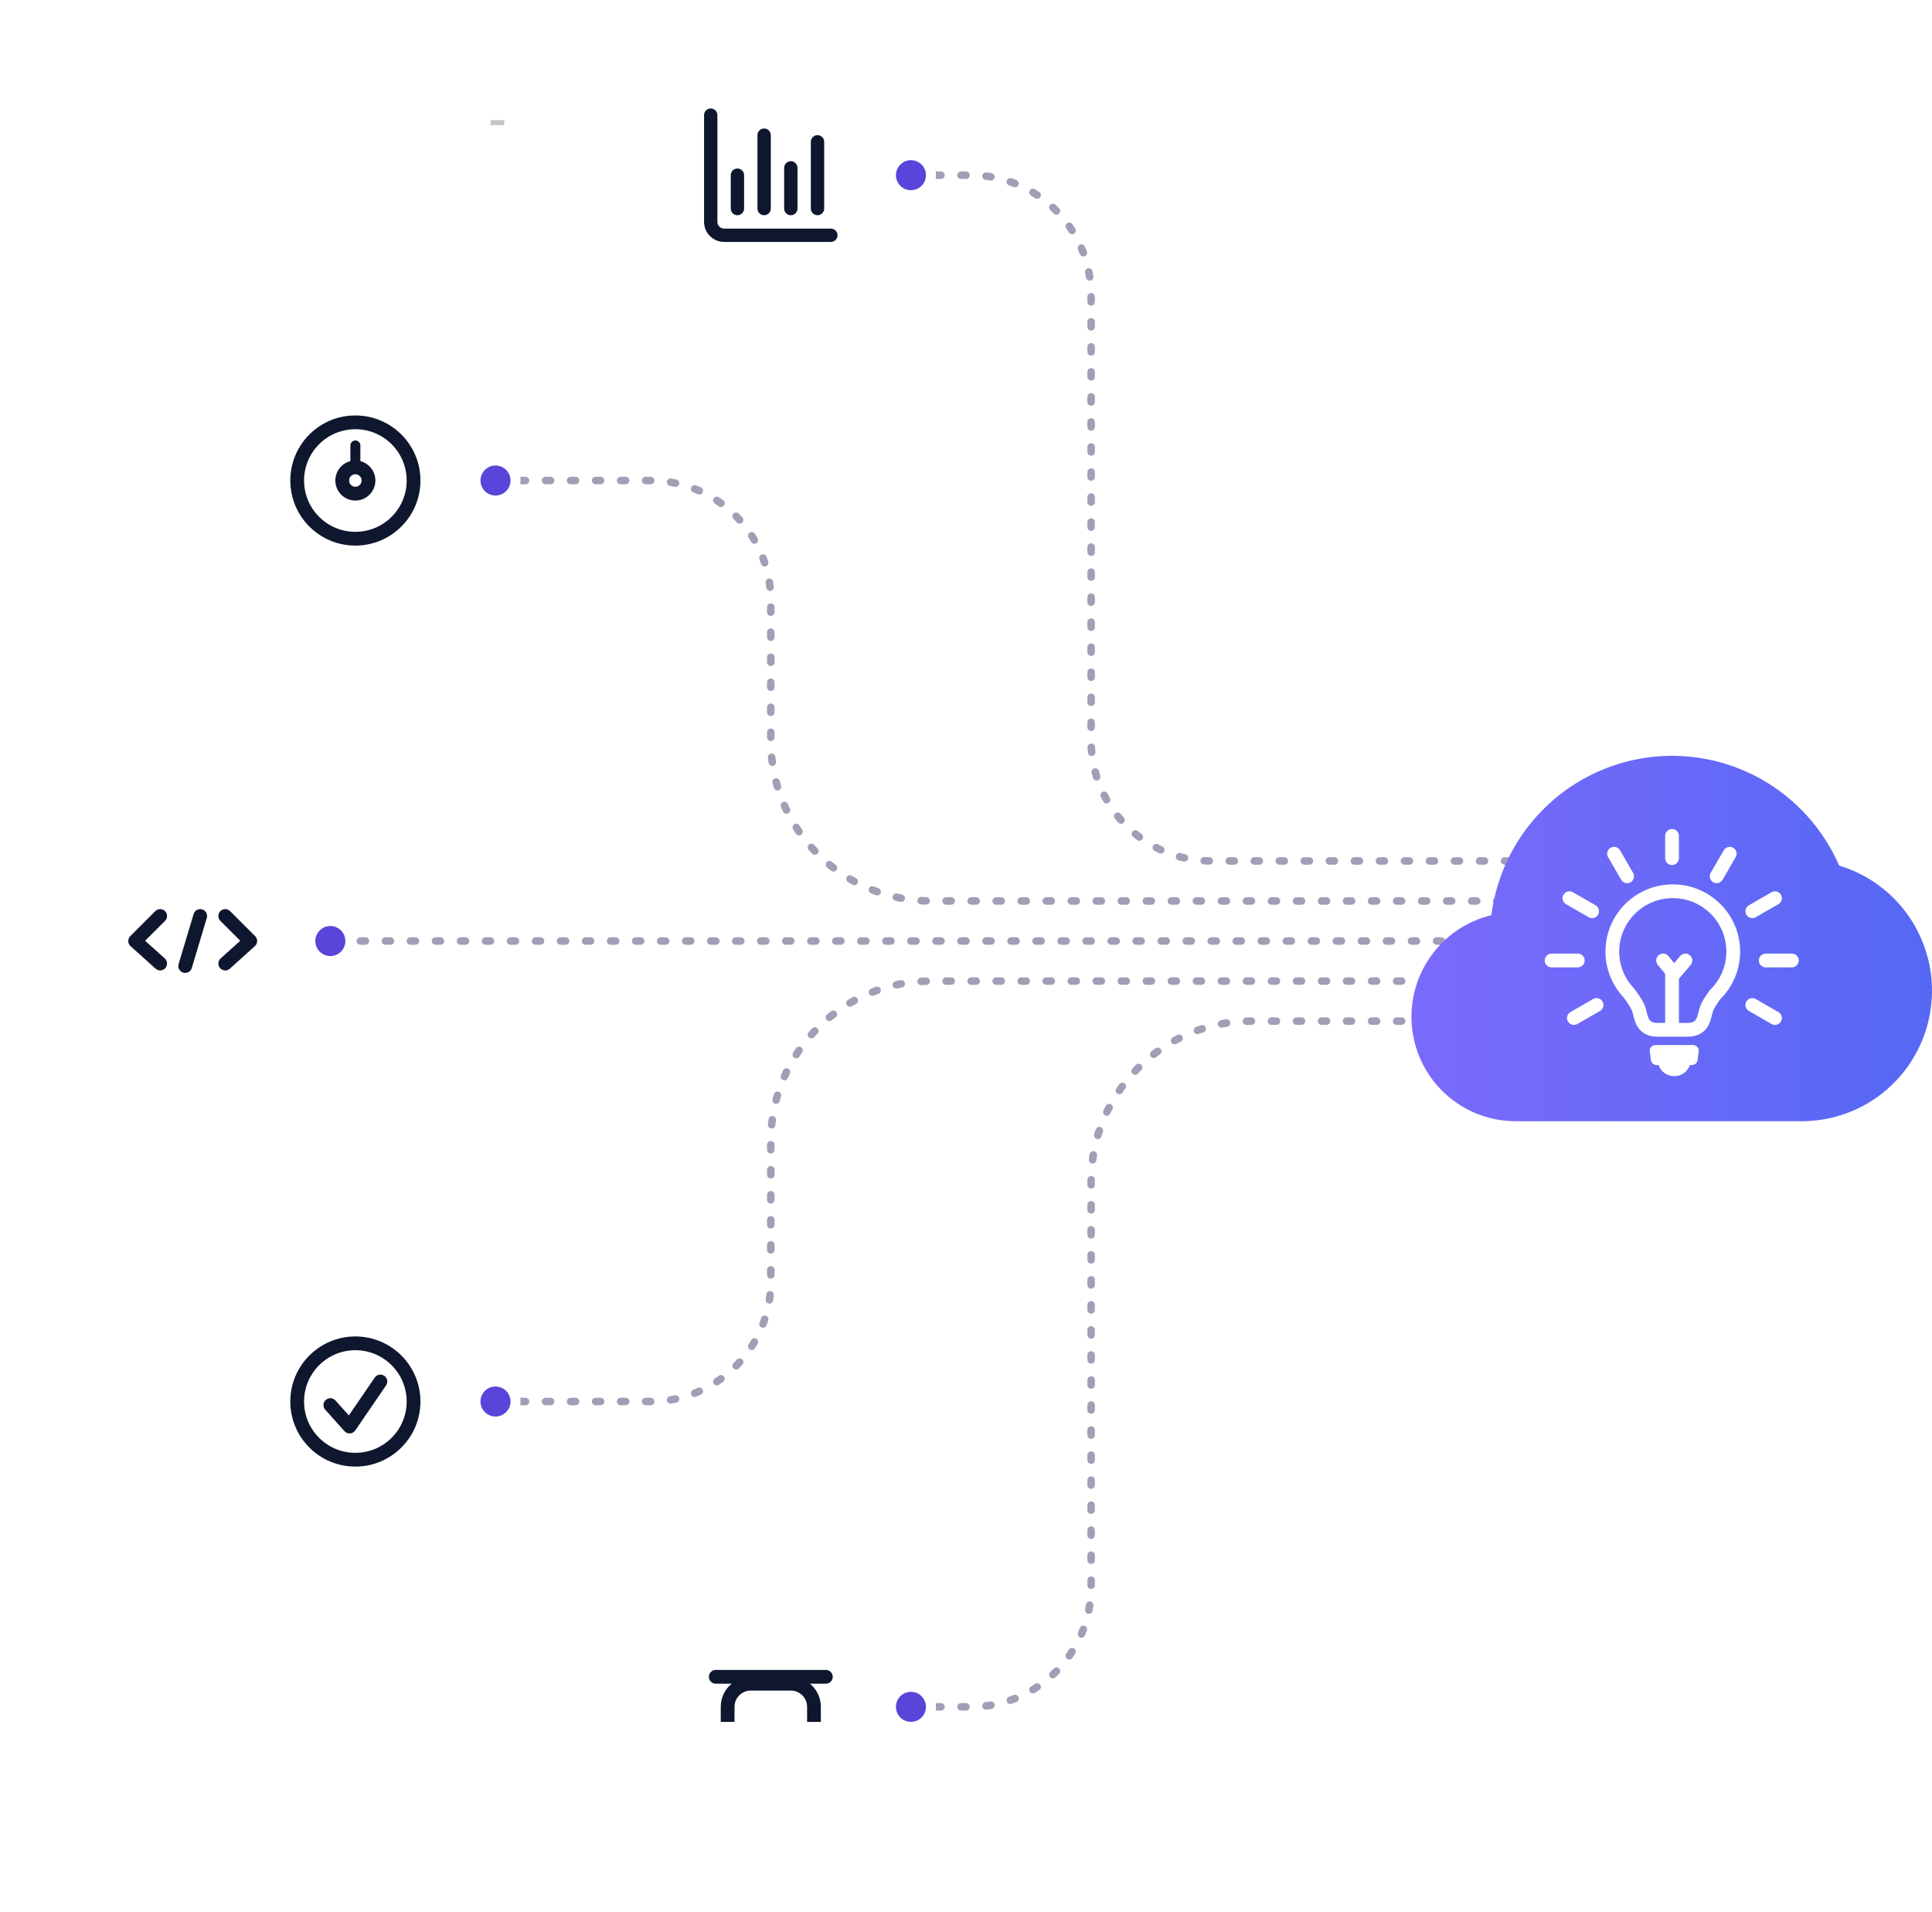 <svg width="386" height="382" viewBox="0 0 386 382" fill="none" xmlns="http://www.w3.org/2000/svg">
<g filter="url(#filter0_d)">
<rect x="126" y="7" width="56" height="56" rx="16" fill="white"/>
</g>
<path fill-rule="evenodd" clip-rule="evenodd" d="M147.333 33.667C148.07 33.667 148.667 34.264 148.667 35V41.667C148.667 42.403 148.07 43 147.333 43C146.597 43 146 42.403 146 41.667V35C146 34.264 146.597 33.667 147.333 33.667Z" fill="#0F172E"/>
<path fill-rule="evenodd" clip-rule="evenodd" d="M152.667 25.667C153.403 25.667 154 26.264 154 27V41.667C154 42.403 153.403 43 152.667 43C151.93 43 151.333 42.403 151.333 41.667V27C151.333 26.264 151.93 25.667 152.667 25.667Z" fill="#0F172E"/>
<path fill-rule="evenodd" clip-rule="evenodd" d="M158 32.2C158.736 32.2 159.333 32.797 159.333 33.533V41.667C159.333 42.403 158.736 43 158 43C157.264 43 156.667 42.403 156.667 41.667V33.533C156.667 32.797 157.264 32.2 158 32.2Z" fill="#0F172E"/>
<path fill-rule="evenodd" clip-rule="evenodd" d="M163.333 27C164.07 27 164.667 27.597 164.667 28.333V41.667C164.667 42.403 164.07 43 163.333 43C162.597 43 162 42.403 162 41.667V28.333C162 27.597 162.597 27 163.333 27Z" fill="#0F172E"/>
<path fill-rule="evenodd" clip-rule="evenodd" d="M142 21.667C142.736 21.667 143.333 22.264 143.333 23V44.333C143.333 45.064 143.936 45.667 144.667 45.667H166C166.736 45.667 167.333 46.264 167.333 47C167.333 47.736 166.736 48.333 166 48.333H144.667C142.464 48.333 140.667 46.536 140.667 44.333V23C140.667 22.264 141.264 21.667 142 21.667Z" fill="#0F172E"/>
<rect x="98" y="24" width="2.75" height="1" fill="#C4C4C4"/>
<g filter="url(#filter1_d)">
<rect x="43" y="68" width="56" height="56" rx="16" fill="white"/>
</g>
<rect x="55" y="80" width="32" height="32" fill="white"/>
<circle cx="71" cy="96" r="11.625" stroke="#0F172E" stroke-width="2.75"/>
<circle r="2.625" transform="matrix(-1 0 0 1 71 96)" stroke="#0F172E" stroke-width="2.75"/>
<path d="M71 89L71 93" stroke="#0F172E" stroke-width="2" stroke-linecap="round"/>
<g filter="url(#filter2_d)">
<rect x="10" y="160" width="56" height="56" rx="16" fill="white"/>
</g>
<rect x="22" y="172" width="32" height="32" fill="white"/>
<path d="M32 183L27 188L32 192.5" stroke="#0F172E" stroke-width="2.75" stroke-linecap="round" stroke-linejoin="round"/>
<path d="M45 183L50 188L45 192.5" stroke="#0F172E" stroke-width="2.75" stroke-linecap="round" stroke-linejoin="round"/>
<path d="M40 183L37 193" stroke="#0F172E" stroke-width="2.75" stroke-linecap="round" stroke-linejoin="round"/>
<g filter="url(#filter3_d)">
<rect x="43" y="252" width="56" height="56" rx="16" fill="white"/>
</g>
<rect x="55" y="264" width="32" height="32" fill="white"/>
<path d="M66 280.714L69.846 285L76 276" stroke="#0F172E" stroke-width="2.75" stroke-linecap="round" stroke-linejoin="round"/>
<circle cx="71" cy="280" r="11.625" stroke="#0F172E" stroke-width="2.75"/>
<g filter="url(#filter4_d)">
<rect x="126" y="313" width="56" height="56" rx="16" fill="white"/>
</g>
<rect x="138" y="325" width="32" height="32" fill="white"/>
<path fill-rule="evenodd" clip-rule="evenodd" d="M150 337.75H158C159.795 337.75 161.25 339.205 161.25 341V344H164V341C164 337.686 161.314 335 158 335H150C146.686 335 144 337.686 144 341V344H146.75V341C146.75 339.205 148.205 337.75 150 337.75Z" fill="#0F172E"/>
<path d="M143 335H165" stroke="#0F172E" stroke-width="2.75" stroke-linecap="round" stroke-linejoin="round"/>
<mask id="path-26-inside-1" fill="white">
<rect x="150" y="331" width="8" height="8" rx="2"/>
</mask>
<rect x="150" y="331" width="8" height="8" rx="2" fill="white" stroke="#0F172E" stroke-width="5.5" stroke-linecap="round" stroke-linejoin="round" mask="url(#path-26-inside-1)"/>
<mask id="path-27-inside-2" fill="white">
<rect x="141" y="343" width="8" height="8" rx="2"/>
</mask>
<rect x="141" y="343" width="8" height="8" rx="2" fill="white" stroke="#0F172E" stroke-width="5.5" stroke-linecap="round" stroke-linejoin="round" mask="url(#path-27-inside-2)"/>
<mask id="path-28-inside-3" fill="white">
<rect x="159" y="343" width="8" height="8" rx="2"/>
</mask>
<rect x="159" y="343" width="8" height="8" rx="2" fill="white" stroke="#0F172E" stroke-width="5.5" stroke-linecap="round" stroke-linejoin="round" mask="url(#path-28-inside-3)"/>
<path d="M67 188H310" stroke="#9F9FB6" stroke-width="1.5" stroke-linecap="round" stroke-linejoin="round" stroke-dasharray="1 4"/>
<circle cx="66" cy="188" r="3" fill="#5845DA"/>
<circle cx="66" cy="188" r="4" fill="#5845DA" stroke="white" stroke-width="2"/>
<path d="M99 96H130C143.255 96 154 106.745 154 120V148C154 165.673 168.327 180 186 180H317" stroke="#9F9FB6" stroke-width="1.5" stroke-linecap="round" stroke-linejoin="round" stroke-dasharray="1 4"/>
<path d="M182 35H194C207.255 35 218 45.745 218 59V148C218 161.255 228.745 172 242 172H303" stroke="#9F9FB6" stroke-width="1.5" stroke-linecap="round" stroke-linejoin="round" stroke-dasharray="1 4"/>
<path d="M182 341H194C207.255 341 218 330.255 218 317V236C218 218.327 232.327 204 250 204H303" stroke="#9F9FB6" stroke-width="1.5" stroke-linecap="round" stroke-linejoin="round" stroke-dasharray="1 4"/>
<path d="M99 280H130C143.255 280 154 269.255 154 256V228C154 210.327 168.327 196 186 196H317" stroke="#9F9FB6" stroke-width="1.5" stroke-linecap="round" stroke-linejoin="round" stroke-dasharray="1 4"/>
<path d="M367.451 172.932C364.269 165.607 358.78 159.531 351.824 155.635C344.869 151.739 336.831 150.239 328.944 151.364C321.057 152.489 313.755 156.177 308.159 161.863C302.562 167.549 298.979 174.919 297.96 182.843C293.001 184.034 288.651 187.01 285.735 191.206C282.82 195.401 281.543 200.525 282.146 205.603C282.749 210.681 285.191 215.36 289.008 218.752C292.824 222.143 297.75 224.011 302.849 224H360.065C366.303 223.983 372.327 221.717 377.039 217.617C381.75 213.516 384.835 207.854 385.731 201.662C386.626 195.471 385.273 189.163 381.917 183.889C378.561 178.614 373.427 174.726 367.451 172.932Z" fill="url(#paint0_linear)"/>
<circle cx="99" cy="96" r="4" fill="#5845DA" stroke="white" stroke-width="2"/>
<circle cx="99" cy="280" r="4" fill="#5845DA" stroke="white" stroke-width="2"/>
<circle cx="182" cy="35" r="4" fill="#5845DA" stroke="white" stroke-width="2"/>
<circle cx="182" cy="341" r="4" fill="#5845DA" stroke="white" stroke-width="2"/>
<path d="M342.648 198.727L341.689 197.742L341.606 197.822L341.538 197.915L342.648 198.727ZM325.434 198.378L326.533 197.552L326.486 197.489L326.432 197.432L325.434 198.378ZM327.446 201.724L326.122 202.093L326.122 202.093L327.446 201.724ZM327.65 202.492L328.984 202.158L328.981 202.147L327.65 202.492ZM327.65 202.492L326.316 202.825L326.319 202.837L327.65 202.492ZM328.817 204.971L327.898 205.994H327.898L328.817 204.971ZM330.809 205.718L330.914 204.347H330.914L330.809 205.718ZM331.044 205.74L330.863 207.103L330.953 207.115H331.044V205.74ZM334.213 205.74V207.115H335.627L335.588 205.702L334.213 205.74ZM334.213 205.74V204.365H332.8L332.839 205.778L334.213 205.74ZM337.297 205.74V207.115H337.388L337.478 207.103L337.297 205.74ZM337.532 205.718L337.638 207.089L337.661 207.087L337.684 207.085L337.532 205.718ZM337.532 205.718L337.426 204.347L337.403 204.349L337.38 204.352L337.532 205.718ZM339.524 204.971L340.443 205.994L340.443 205.994L339.524 204.971ZM340.691 202.492L342.022 202.837L342.022 202.837L340.691 202.492ZM340.895 201.724L342.219 202.093V202.093L340.895 201.724ZM344.916 190.104C344.916 193.097 343.682 195.801 341.689 197.742L343.607 199.712C346.109 197.276 347.666 193.871 347.666 190.104H344.916ZM334.213 179.432C340.127 179.432 344.916 184.213 344.916 190.104H347.666C347.666 182.688 341.64 176.682 334.213 176.682V179.432ZM323.51 190.104C323.51 184.213 328.299 179.432 334.213 179.432V176.682C326.786 176.682 320.76 182.688 320.76 190.104H323.51ZM326.432 197.432C324.619 195.519 323.51 192.942 323.51 190.104H320.76C320.76 193.674 322.159 196.921 324.436 199.324L326.432 197.432ZM328.771 201.356C328.598 200.736 328.216 200.041 327.839 199.436C327.443 198.799 326.972 198.136 326.533 197.552L324.335 199.204C324.746 199.751 325.165 200.344 325.504 200.889C325.863 201.465 326.062 201.878 326.122 202.093L328.771 201.356ZM328.981 202.147C328.92 201.909 328.851 201.642 328.771 201.356L326.122 202.093C326.194 202.353 326.257 202.597 326.319 202.837L328.981 202.147ZM328.984 202.158L328.984 202.158L326.316 202.825L326.316 202.825L328.984 202.158ZM329.735 203.948C329.412 203.658 329.288 203.332 328.981 202.147L326.319 202.837C326.585 203.864 326.856 205.059 327.898 205.994L329.735 203.948ZM330.914 204.347C330.457 204.312 330.09 204.267 329.735 203.948L327.898 205.994C328.99 206.974 330.192 207.05 330.703 207.089L330.914 204.347ZM331.225 204.377C331.113 204.362 330.992 204.353 330.914 204.347L330.703 207.089C330.804 207.097 330.842 207.1 330.863 207.103L331.225 204.377ZM334.213 204.365H331.044V207.115H334.213V204.365ZM332.839 205.778L332.839 205.778L335.588 205.702L335.588 205.702L332.839 205.778ZM337.297 204.365H334.213V207.115H337.297V204.365ZM337.426 204.347C337.349 204.353 337.228 204.362 337.116 204.377L337.478 207.103C337.499 207.1 337.537 207.097 337.638 207.089L337.426 204.347ZM337.38 204.352L337.38 204.352L337.684 207.085L337.684 207.085L337.38 204.352ZM338.606 203.948C338.251 204.267 337.884 204.312 337.426 204.347L337.638 207.089C338.149 207.05 339.351 206.974 340.443 205.994L338.606 203.948ZM339.36 202.147C339.052 203.332 338.929 203.658 338.606 203.948L340.443 205.994C341.485 205.059 341.755 203.864 342.022 202.837L339.36 202.147ZM339.57 201.355C339.49 201.642 339.421 201.909 339.36 202.147L342.022 202.837C342.084 202.596 342.147 202.353 342.219 202.093L339.57 201.355ZM341.538 197.915C341.139 198.461 340.727 199.059 340.383 199.629C340.055 200.174 339.727 200.792 339.57 201.355L342.219 202.093C342.271 201.906 342.435 201.552 342.738 201.049C343.025 200.573 343.386 200.047 343.758 199.539L341.538 197.915Z" fill="white"/>
<path d="M332.279 191.889L334.47 194.556L336.734 191.889" stroke="white" stroke-width="2.75" stroke-linecap="round" stroke-linejoin="round"/>
<path d="M334.061 194.555V205.222" stroke="white" stroke-width="2.75" stroke-linecap="round" stroke-linejoin="round"/>
<path fill-rule="evenodd" clip-rule="evenodd" d="M330.812 208.778C330.145 208.778 329.605 209.273 329.605 209.884L329.831 211.682C329.831 212.292 330.372 212.788 331.038 212.788H331.401C331.803 214.068 333.041 215 334.506 215C335.971 215 337.21 214.068 337.611 212.788H337.975C338.641 212.788 339.181 212.292 339.181 211.682L339.408 209.884C339.408 209.273 338.868 208.778 338.201 208.778H334.506H330.812Z" fill="white"/>
<path d="M334.061 167V171.444" stroke="white" stroke-width="2.75" stroke-linecap="round" stroke-linejoin="round"/>
<path d="M354.627 179.445L350.101 182.051" stroke="white" stroke-width="2.75" stroke-linecap="round" stroke-linejoin="round"/>
<path d="M352.775 191.889H358" stroke="white" stroke-width="2.75" stroke-linecap="round" stroke-linejoin="round"/>
<path d="M310 191.889H315.225" stroke="white" stroke-width="2.75" stroke-linecap="round" stroke-linejoin="round"/>
<path d="M313.565 179.445L318.09 182.051" stroke="white" stroke-width="2.75" stroke-linecap="round" stroke-linejoin="round"/>
<path d="M322.476 170.556L325.089 175.069" stroke="white" stroke-width="2.75" stroke-linecap="round" stroke-linejoin="round"/>
<path d="M345.585 170.556L342.972 175.069" stroke="white" stroke-width="2.75" stroke-linecap="round" stroke-linejoin="round"/>
<path d="M314.456 203.384L318.981 200.778" stroke="white" stroke-width="2.75" stroke-linecap="round" stroke-linejoin="round"/>
<path d="M354.627 203.384L350.101 200.778" stroke="white" stroke-width="2.75" stroke-linecap="round" stroke-linejoin="round"/>
<defs>
<filter id="filter0_d" x="116" y="0" width="76" height="76" filterUnits="userSpaceOnUse" color-interpolation-filters="sRGB">
<feFlood flood-opacity="0" result="BackgroundImageFix"/>
<feColorMatrix in="SourceAlpha" type="matrix" values="0 0 0 0 0 0 0 0 0 0 0 0 0 0 0 0 0 0 127 0"/>
<feOffset dy="3"/>
<feGaussianBlur stdDeviation="5"/>
<feColorMatrix type="matrix" values="0 0 0 0 0.125 0 0 0 0 0.078 0 0 0 0 0.404 0 0 0 0.1 0"/>
<feBlend mode="normal" in2="BackgroundImageFix" result="effect1_dropShadow"/>
<feBlend mode="normal" in="SourceGraphic" in2="effect1_dropShadow" result="shape"/>
</filter>
<filter id="filter1_d" x="33" y="61" width="76" height="76" filterUnits="userSpaceOnUse" color-interpolation-filters="sRGB">
<feFlood flood-opacity="0" result="BackgroundImageFix"/>
<feColorMatrix in="SourceAlpha" type="matrix" values="0 0 0 0 0 0 0 0 0 0 0 0 0 0 0 0 0 0 127 0"/>
<feOffset dy="3"/>
<feGaussianBlur stdDeviation="5"/>
<feColorMatrix type="matrix" values="0 0 0 0 0.125 0 0 0 0 0.078 0 0 0 0 0.404 0 0 0 0.1 0"/>
<feBlend mode="normal" in2="BackgroundImageFix" result="effect1_dropShadow"/>
<feBlend mode="normal" in="SourceGraphic" in2="effect1_dropShadow" result="shape"/>
</filter>
<filter id="filter2_d" x="0" y="153" width="76" height="76" filterUnits="userSpaceOnUse" color-interpolation-filters="sRGB">
<feFlood flood-opacity="0" result="BackgroundImageFix"/>
<feColorMatrix in="SourceAlpha" type="matrix" values="0 0 0 0 0 0 0 0 0 0 0 0 0 0 0 0 0 0 127 0"/>
<feOffset dy="3"/>
<feGaussianBlur stdDeviation="5"/>
<feColorMatrix type="matrix" values="0 0 0 0 0.125 0 0 0 0 0.078 0 0 0 0 0.404 0 0 0 0.1 0"/>
<feBlend mode="normal" in2="BackgroundImageFix" result="effect1_dropShadow"/>
<feBlend mode="normal" in="SourceGraphic" in2="effect1_dropShadow" result="shape"/>
</filter>
<filter id="filter3_d" x="33" y="245" width="76" height="76" filterUnits="userSpaceOnUse" color-interpolation-filters="sRGB">
<feFlood flood-opacity="0" result="BackgroundImageFix"/>
<feColorMatrix in="SourceAlpha" type="matrix" values="0 0 0 0 0 0 0 0 0 0 0 0 0 0 0 0 0 0 127 0"/>
<feOffset dy="3"/>
<feGaussianBlur stdDeviation="5"/>
<feColorMatrix type="matrix" values="0 0 0 0 0.125 0 0 0 0 0.078 0 0 0 0 0.404 0 0 0 0.1 0"/>
<feBlend mode="normal" in2="BackgroundImageFix" result="effect1_dropShadow"/>
<feBlend mode="normal" in="SourceGraphic" in2="effect1_dropShadow" result="shape"/>
</filter>
<filter id="filter4_d" x="116" y="306" width="76" height="76" filterUnits="userSpaceOnUse" color-interpolation-filters="sRGB">
<feFlood flood-opacity="0" result="BackgroundImageFix"/>
<feColorMatrix in="SourceAlpha" type="matrix" values="0 0 0 0 0 0 0 0 0 0 0 0 0 0 0 0 0 0 127 0"/>
<feOffset dy="3"/>
<feGaussianBlur stdDeviation="5"/>
<feColorMatrix type="matrix" values="0 0 0 0 0.125 0 0 0 0 0.078 0 0 0 0 0.404 0 0 0 0.1 0"/>
<feBlend mode="normal" in2="BackgroundImageFix" result="effect1_dropShadow"/>
<feBlend mode="normal" in="SourceGraphic" in2="effect1_dropShadow" result="shape"/>
</filter>
<linearGradient id="paint0_linear" x1="386" y1="187.5" x2="282" y2="187.5" gradientUnits="userSpaceOnUse">
<stop stop-color="#5568F4"/>
<stop offset="1" stop-color="#7B6AFB"/>
</linearGradient>
</defs>
</svg>

